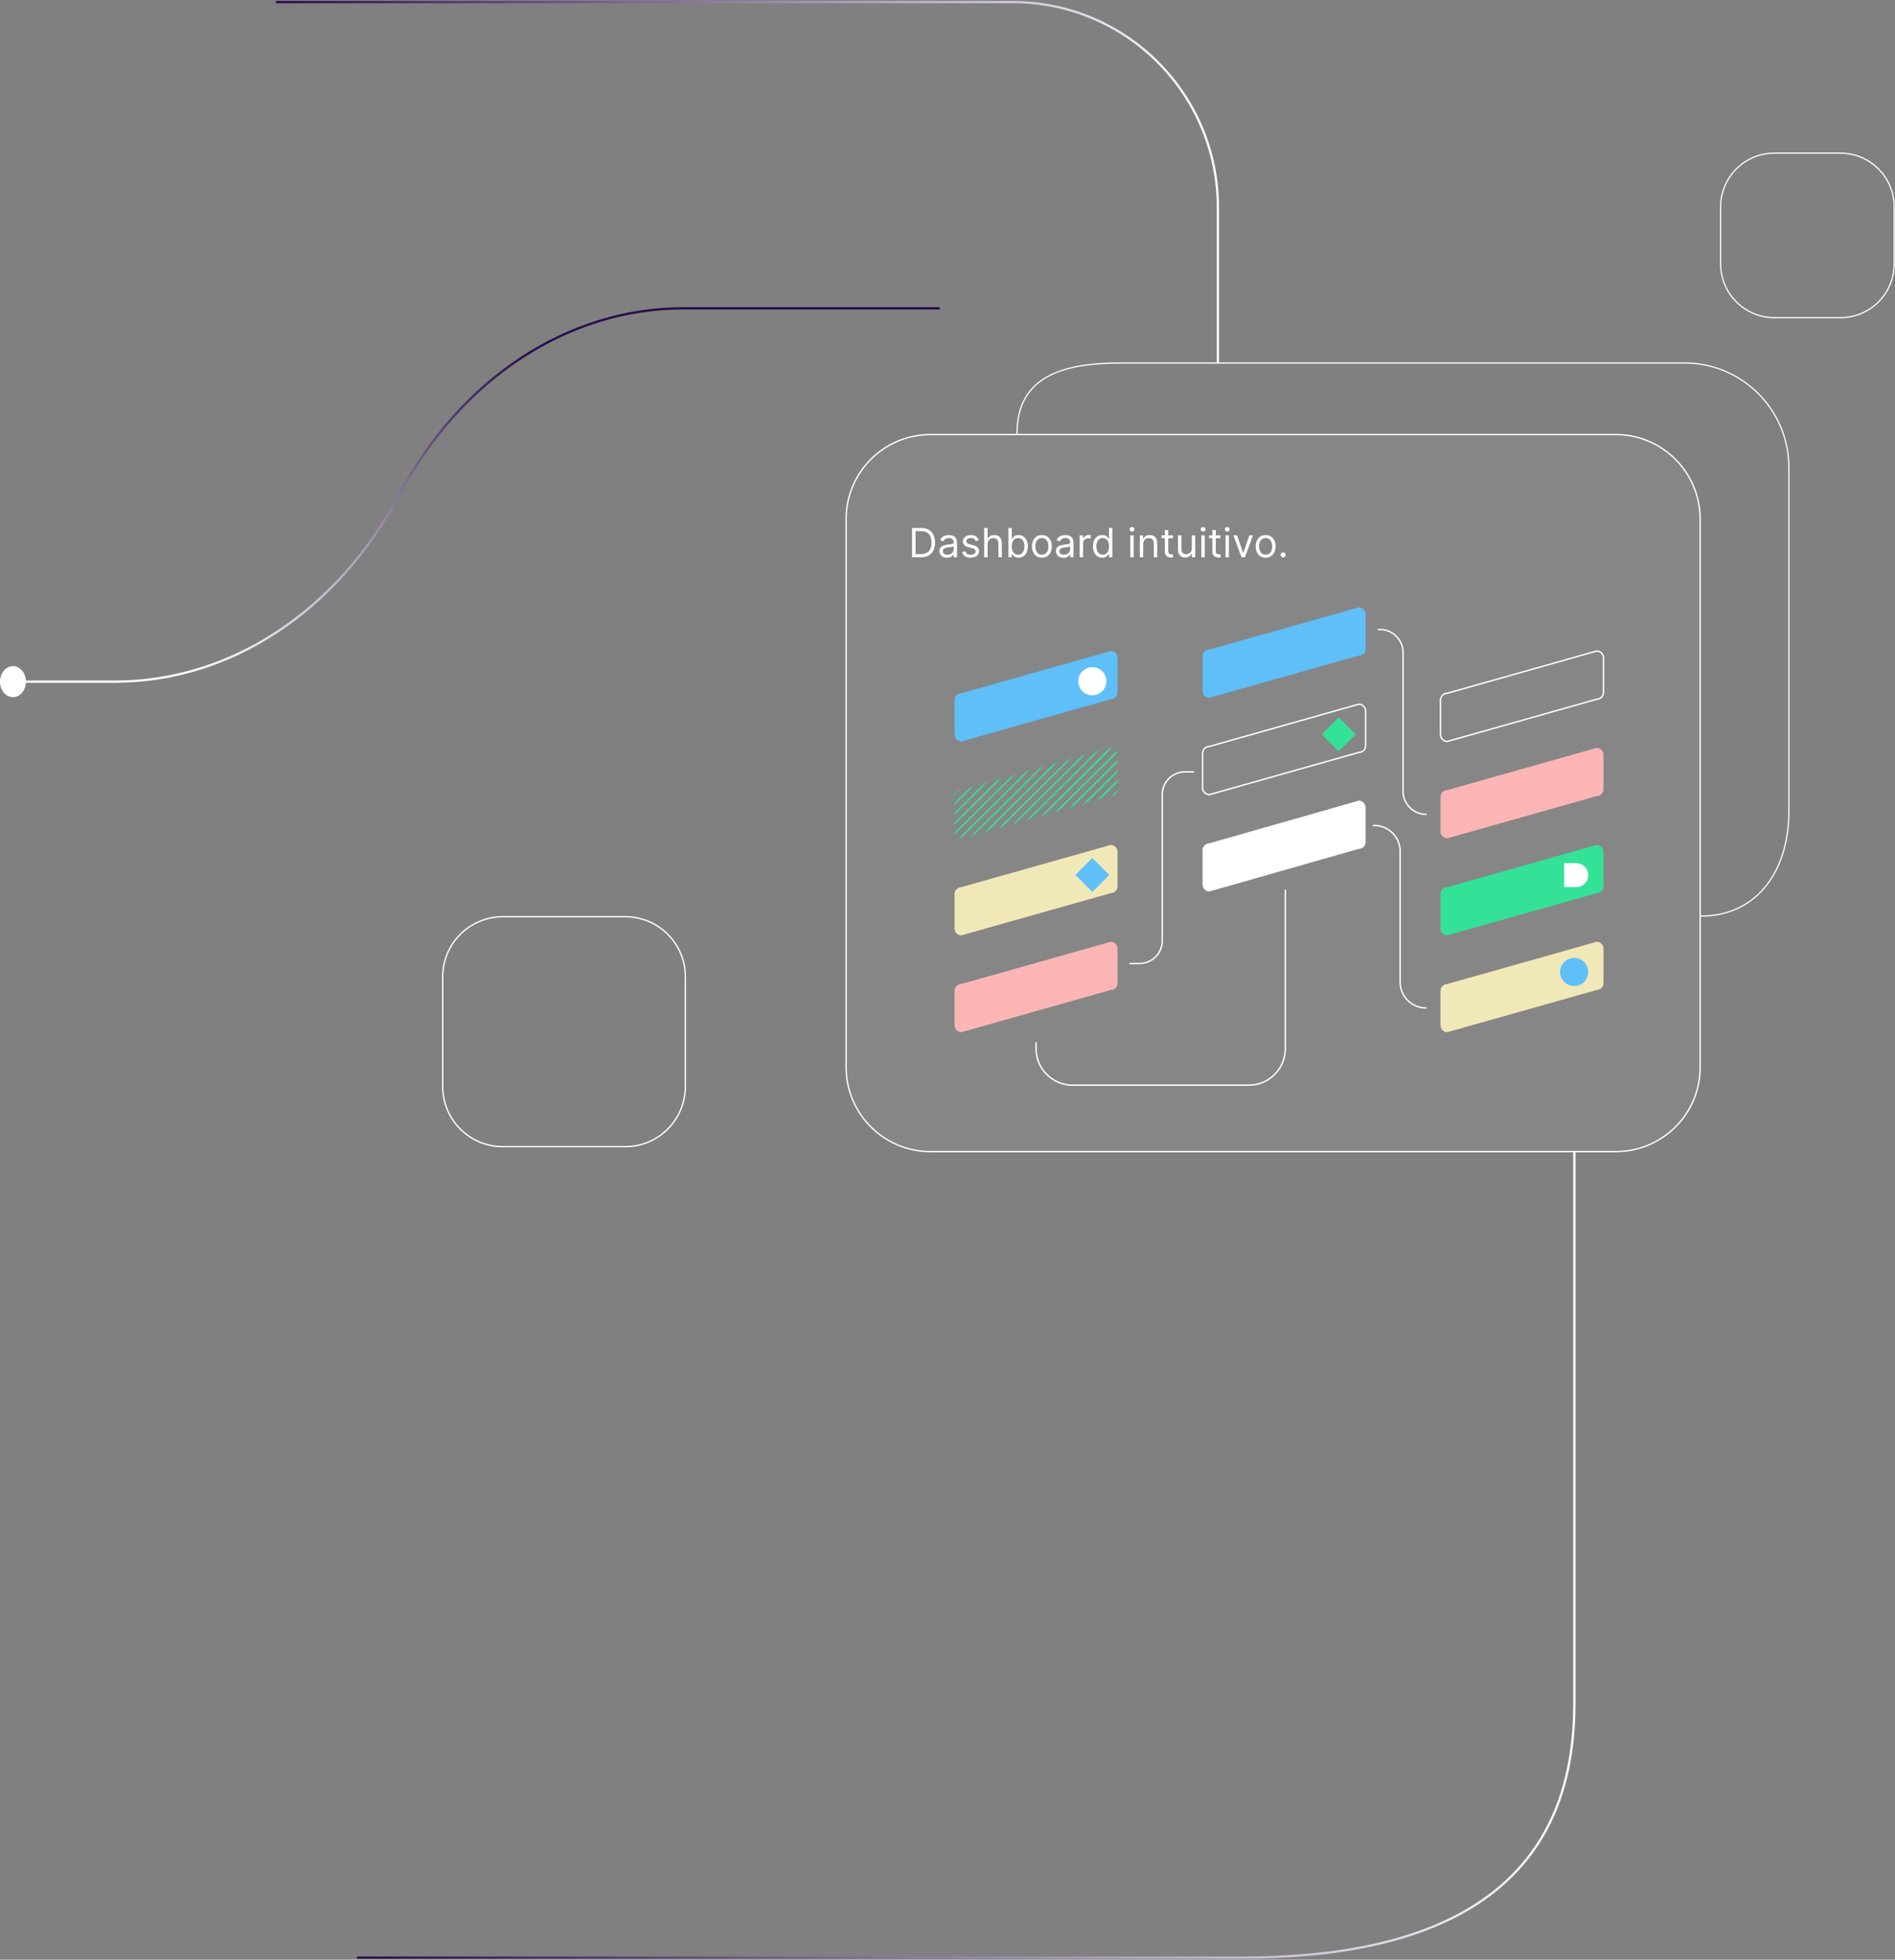 <svg width="916" height="947" viewBox="0 0 916 947" fill="none" xmlns="http://www.w3.org/2000/svg">
<rect x="0" y="0" width="916" height="947" fill="#808080" stroke="none"/>
<path d="M889.601 153.5H857.701C843.401 153.5 831.701 141.9 831.701 127.5V100C831.701 85.7 843.301 74 857.701 74H889.601C903.901 74 915.601 85.6 915.601 100V127.5C915.601 141.9 904.001 153.5 889.601 153.5Z" stroke="white" stroke-width="0.586" stroke-miterlimit="10" stroke-linecap="round" stroke-linejoin="round"/>
<path d="M302.3 554.1H243C227 554.1 214 541.1 214 525.1V472C214 456 227 443 243 443H302.3C318.3 443 331.3 456 331.3 472V525.1C331.2 541.1 318.3 554.1 302.3 554.1Z" stroke="white" stroke-width="0.648" stroke-miterlimit="10" stroke-linecap="round" stroke-linejoin="round"/>
<path d="M491.6 209.5C491.6 181.6 514.2 175.4 542.1 175.4H814.2C842.1 175.4 864.699 198 864.699 225.9V392.2C864.699 420.1 849.9 442.7 822 442.7" stroke="white" stroke-width="0.586" stroke-miterlimit="10" stroke-linecap="round" stroke-linejoin="round"/>
<path d="M133.801 1H489.501C544.301 1 588.701 45.4 588.701 100.2V175.1" stroke="url(#paint0_linear_2011_3820)" stroke-width="1.102" stroke-miterlimit="10" stroke-linecap="round" stroke-linejoin="round"/>
<path d="M6.271 329.4H55.597C111.277 329.4 163.027 295.4 192.874 239.2C222.72 183 274.554 149 330.151 149H453.8" stroke="url(#paint1_linear_2011_3820)" stroke-width="1.102" stroke-miterlimit="10" stroke-linecap="round" stroke-linejoin="round"/>
<path d="M6.27 336.9C9.733 336.9 12.54 333.543 12.54 329.4C12.54 325.258 9.733 321.9 6.27 321.9C2.807 321.9 0 325.258 0 329.4C0 333.543 2.807 336.9 6.27 336.9Z" fill="white"/>
<path d="M173 946H600.425C689.146 946 761 917.5 761 823.5V557" stroke="url(#paint2_linear_2011_3820)" stroke-width="1.102" stroke-miterlimit="10" stroke-linecap="round" stroke-linejoin="round"/>
<path opacity="0.05" d="M781 556.5H449.8C427.2 556.5 409 538.2 409 515.7V250.8C409 228.2 427.3 210 449.8 210H781C803.6 210 821.8 228.3 821.8 250.8V515.7C821.9 538.2 803.6 556.5 781 556.5Z" fill="white"/>
<path d="M781 556.5H449.8C427.2 556.5 409 538.2 409 515.7V250.8C409 228.2 427.3 210 449.8 210H781C803.6 210 821.8 228.3 821.8 250.8V515.7C821.9 538.2 803.6 556.5 781 556.5Z" stroke="white" stroke-width="0.648" stroke-miterlimit="10" stroke-linecap="round" stroke-linejoin="round"/>
<path d="M445.221 269.29H440.855V255.142H445.414C446.787 255.142 447.961 255.425 448.937 255.992C449.914 256.554 450.662 257.362 451.183 258.417C451.703 259.467 451.963 260.724 451.963 262.188C451.963 263.662 451.701 264.931 451.176 265.995C450.651 267.054 449.886 267.869 448.882 268.44C447.878 269.007 446.658 269.29 445.221 269.29ZM442.568 267.77H445.11C446.28 267.77 447.249 267.545 448.019 267.093C448.788 266.642 449.361 265.999 449.739 265.166C450.116 264.332 450.305 263.34 450.305 262.188C450.305 261.046 450.119 260.063 449.746 259.239C449.373 258.41 448.815 257.774 448.074 257.332C447.332 256.885 446.409 256.662 445.304 256.662H442.568V267.77ZM457.738 269.539C457.066 269.539 456.456 269.412 455.908 269.159C455.36 268.901 454.924 268.53 454.602 268.047C454.28 267.558 454.119 266.969 454.119 266.278C454.119 265.67 454.238 265.177 454.478 264.8C454.717 264.417 455.037 264.118 455.438 263.902C455.839 263.685 456.281 263.524 456.764 263.418C457.253 263.308 457.743 263.22 458.236 263.156C458.881 263.073 459.403 263.011 459.804 262.969C460.209 262.923 460.504 262.847 460.688 262.741C460.877 262.635 460.971 262.451 460.971 262.188V262.133C460.971 261.452 460.785 260.922 460.412 260.544C460.043 260.167 459.484 259.978 458.733 259.978C457.955 259.978 457.345 260.148 456.903 260.489C456.46 260.83 456.15 261.194 455.97 261.581L454.422 261.028C454.699 260.383 455.067 259.881 455.528 259.522C455.993 259.158 456.5 258.905 457.048 258.762C457.6 258.615 458.144 258.541 458.678 258.541C459.019 258.541 459.41 258.582 459.852 258.665C460.299 258.744 460.73 258.907 461.144 259.156C461.563 259.404 461.911 259.78 462.187 260.282C462.464 260.784 462.602 261.456 462.602 262.299V269.29H460.971V267.853H460.889C460.778 268.083 460.594 268.33 460.336 268.592C460.078 268.855 459.735 269.078 459.307 269.262C458.878 269.447 458.356 269.539 457.738 269.539ZM457.987 268.074C458.632 268.074 459.175 267.948 459.617 267.694C460.064 267.441 460.4 267.114 460.626 266.713C460.856 266.313 460.971 265.891 460.971 265.449V263.957C460.902 264.04 460.75 264.116 460.515 264.185C460.285 264.249 460.018 264.307 459.714 264.358C459.415 264.404 459.122 264.445 458.837 264.482C458.556 264.514 458.328 264.542 458.153 264.565C457.729 264.62 457.333 264.71 456.965 264.834C456.601 264.954 456.306 265.136 456.08 265.38C455.859 265.619 455.749 265.946 455.749 266.361C455.749 266.927 455.958 267.356 456.377 267.646C456.801 267.931 457.338 268.074 457.987 268.074ZM473.094 261.056L471.629 261.47C471.537 261.226 471.401 260.989 471.221 260.758C471.046 260.524 470.807 260.33 470.503 260.178C470.199 260.026 469.81 259.95 469.335 259.95C468.686 259.95 468.145 260.1 467.712 260.399C467.284 260.694 467.07 261.069 467.07 261.525C467.07 261.931 467.217 262.251 467.512 262.485C467.806 262.72 468.267 262.916 468.893 263.073L470.468 263.46C471.417 263.69 472.124 264.042 472.589 264.516C473.054 264.986 473.287 265.592 473.287 266.333C473.287 266.941 473.112 267.485 472.762 267.964C472.417 268.443 471.933 268.82 471.311 269.097C470.689 269.373 469.966 269.511 469.142 269.511C468.06 269.511 467.164 269.276 466.455 268.806C465.746 268.337 465.296 267.651 465.108 266.748L466.655 266.361C466.802 266.932 467.081 267.36 467.491 267.646C467.905 267.931 468.447 268.074 469.114 268.074C469.874 268.074 470.478 267.913 470.924 267.591C471.376 267.264 471.601 266.872 471.601 266.416C471.601 266.048 471.472 265.739 471.214 265.491C470.957 265.237 470.561 265.048 470.026 264.924L468.258 264.51C467.286 264.279 466.572 263.922 466.116 263.439C465.665 262.951 465.439 262.34 465.439 261.608C465.439 261.009 465.607 260.48 465.944 260.019C466.284 259.559 466.747 259.197 467.332 258.935C467.922 258.672 468.589 258.541 469.335 258.541C470.386 258.541 471.21 258.771 471.809 259.232C472.412 259.692 472.84 260.3 473.094 261.056ZM477.371 262.907V269.29H475.741V255.142H477.371V260.337H477.51C477.758 259.789 478.131 259.354 478.629 259.031C479.131 258.704 479.798 258.541 480.632 258.541C481.355 258.541 481.988 258.686 482.532 258.976C483.075 259.262 483.497 259.702 483.796 260.296C484.1 260.885 484.252 261.636 484.252 262.548V269.29H482.622V262.658C482.622 261.815 482.403 261.164 481.965 260.703C481.532 260.238 480.931 260.005 480.162 260.005C479.628 260.005 479.149 260.118 478.725 260.344C478.306 260.57 477.975 260.899 477.731 261.332C477.491 261.765 477.371 262.29 477.371 262.907ZM487.456 269.29V255.142H489.086V260.365H489.224C489.344 260.18 489.51 259.946 489.721 259.66C489.938 259.37 490.246 259.112 490.647 258.886C491.052 258.656 491.6 258.541 492.291 258.541C493.185 258.541 493.972 258.764 494.654 259.211C495.336 259.658 495.867 260.291 496.25 261.111C496.632 261.931 496.823 262.898 496.823 264.012C496.823 265.136 496.632 266.11 496.25 266.934C495.867 267.754 495.338 268.39 494.661 268.841C493.984 269.288 493.203 269.511 492.319 269.511C491.637 269.511 491.092 269.398 490.682 269.173C490.272 268.942 489.956 268.682 489.735 268.392C489.514 268.097 489.344 267.853 489.224 267.66H489.031V269.29H487.456ZM489.058 263.985C489.058 264.786 489.176 265.493 489.411 266.105C489.645 266.713 489.989 267.19 490.44 267.535C490.891 267.876 491.444 268.047 492.098 268.047C492.779 268.047 493.348 267.867 493.804 267.508C494.265 267.144 494.61 266.656 494.84 266.043C495.075 265.426 495.193 264.74 495.193 263.985C495.193 263.238 495.078 262.566 494.847 261.967C494.622 261.364 494.279 260.887 493.818 260.537C493.362 260.183 492.789 260.005 492.098 260.005C491.435 260.005 490.877 260.174 490.426 260.51C489.975 260.841 489.634 261.307 489.404 261.905C489.173 262.499 489.058 263.192 489.058 263.985ZM503.628 269.511C502.67 269.511 501.829 269.283 501.106 268.827C500.388 268.371 499.826 267.733 499.421 266.914C499.02 266.094 498.82 265.136 498.82 264.04C498.82 262.935 499.02 261.97 499.421 261.145C499.826 260.321 500.388 259.681 501.106 259.225C501.829 258.769 502.67 258.541 503.628 258.541C504.586 258.541 505.424 258.769 506.142 259.225C506.865 259.681 507.427 260.321 507.828 261.145C508.233 261.97 508.436 262.935 508.436 264.04C508.436 265.136 508.233 266.094 507.828 266.914C507.427 267.733 506.865 268.371 506.142 268.827C505.424 269.283 504.586 269.511 503.628 269.511ZM503.628 268.047C504.355 268.047 504.954 267.86 505.424 267.487C505.893 267.114 506.241 266.623 506.467 266.016C506.693 265.408 506.805 264.749 506.805 264.04C506.805 263.331 506.693 262.67 506.467 262.057C506.241 261.445 505.893 260.95 505.424 260.572C504.954 260.194 504.355 260.005 503.628 260.005C502.9 260.005 502.301 260.194 501.831 260.572C501.362 260.95 501.014 261.445 500.788 262.057C500.563 262.67 500.45 263.331 500.45 264.04C500.45 264.749 500.563 265.408 500.788 266.016C501.014 266.623 501.362 267.114 501.831 267.487C502.301 267.86 502.9 268.047 503.628 268.047ZM514.047 269.539C513.374 269.539 512.764 269.412 512.216 269.159C511.668 268.901 511.233 268.53 510.911 268.047C510.588 267.558 510.427 266.969 510.427 266.278C510.427 265.67 510.547 265.177 510.786 264.8C511.026 264.417 511.346 264.118 511.746 263.902C512.147 263.685 512.589 263.524 513.073 263.418C513.561 263.308 514.051 263.22 514.544 263.156C515.189 263.073 515.712 263.011 516.112 262.969C516.518 262.923 516.812 262.847 516.997 262.741C517.185 262.635 517.28 262.451 517.28 262.188V262.133C517.28 261.452 517.093 260.922 516.72 260.544C516.352 260.167 515.792 259.978 515.042 259.978C514.263 259.978 513.653 260.148 513.211 260.489C512.769 260.83 512.458 261.194 512.278 261.581L510.731 261.028C511.007 260.383 511.376 259.881 511.836 259.522C512.301 259.158 512.808 258.905 513.356 258.762C513.909 258.615 514.452 258.541 514.986 258.541C515.327 258.541 515.719 258.582 516.161 258.665C516.607 258.744 517.038 258.907 517.453 259.156C517.872 259.404 518.219 259.78 518.496 260.282C518.772 260.784 518.91 261.456 518.91 262.299V269.29H517.28V267.853H517.197C517.086 268.083 516.902 268.33 516.644 268.592C516.386 268.855 516.043 269.078 515.615 269.262C515.187 269.447 514.664 269.539 514.047 269.539ZM514.296 268.074C514.94 268.074 515.484 267.948 515.926 267.694C516.373 267.441 516.709 267.114 516.934 266.713C517.165 266.313 517.28 265.891 517.28 265.449V263.957C517.211 264.04 517.059 264.116 516.824 264.185C516.594 264.249 516.327 264.307 516.023 264.358C515.723 264.404 515.431 264.445 515.145 264.482C514.864 264.514 514.636 264.542 514.461 264.565C514.038 264.62 513.642 264.71 513.273 264.834C512.909 264.954 512.615 265.136 512.389 265.38C512.168 265.619 512.057 265.946 512.057 266.361C512.057 266.927 512.267 267.356 512.686 267.646C513.11 267.931 513.646 268.074 514.296 268.074ZM521.886 269.29V258.679H523.461V260.282H523.571C523.765 259.757 524.115 259.331 524.622 259.004C525.128 258.677 525.699 258.513 526.335 258.513C526.455 258.513 526.604 258.516 526.784 258.52C526.963 258.525 527.099 258.532 527.191 258.541V260.199C527.136 260.185 527.009 260.164 526.811 260.137C526.618 260.104 526.413 260.088 526.197 260.088C525.681 260.088 525.22 260.197 524.815 260.413C524.414 260.625 524.097 260.92 523.862 261.297C523.631 261.67 523.516 262.096 523.516 262.575V269.29H521.886ZM532.808 269.511C531.923 269.511 531.143 269.288 530.466 268.841C529.789 268.39 529.259 267.754 528.877 266.934C528.495 266.11 528.304 265.136 528.304 264.012C528.304 262.898 528.495 261.931 528.877 261.111C529.259 260.291 529.791 259.658 530.473 259.211C531.154 258.764 531.942 258.541 532.835 258.541C533.526 258.541 534.072 258.656 534.473 258.886C534.878 259.112 535.186 259.37 535.398 259.66C535.615 259.946 535.783 260.18 535.903 260.365H536.041V255.142H537.671V269.29H536.096V267.66H535.903C535.783 267.853 535.612 268.097 535.391 268.392C535.17 268.682 534.855 268.942 534.445 269.173C534.035 269.398 533.489 269.511 532.808 269.511ZM533.029 268.047C533.683 268.047 534.235 267.876 534.687 267.535C535.138 267.19 535.481 266.713 535.716 266.105C535.951 265.493 536.068 264.786 536.068 263.985C536.068 263.192 535.953 262.499 535.723 261.905C535.493 261.307 535.152 260.841 534.701 260.51C534.249 260.174 533.692 260.005 533.029 260.005C532.338 260.005 531.762 260.183 531.302 260.537C530.846 260.887 530.503 261.364 530.272 261.967C530.047 262.566 529.934 263.238 529.934 263.985C529.934 264.74 530.049 265.426 530.279 266.043C530.514 266.656 530.86 267.144 531.316 267.508C531.776 267.867 532.347 268.047 533.029 268.047ZM546.355 269.29V258.679H547.985V269.29H546.355ZM547.184 256.911C546.866 256.911 546.592 256.802 546.362 256.586C546.136 256.369 546.023 256.109 546.023 255.805C546.023 255.501 546.136 255.241 546.362 255.025C546.592 254.808 546.866 254.7 547.184 254.7C547.501 254.7 547.773 254.808 547.999 255.025C548.229 255.241 548.344 255.501 548.344 255.805C548.344 256.109 548.229 256.369 547.999 256.586C547.773 256.802 547.501 256.911 547.184 256.911ZM552.601 262.907V269.29H550.971V258.679H552.546V260.337H552.684C552.933 259.798 553.311 259.365 553.817 259.038C554.324 258.707 554.978 258.541 555.779 258.541C556.498 258.541 557.126 258.688 557.665 258.983C558.204 259.273 558.623 259.715 558.922 260.309C559.222 260.899 559.371 261.645 559.371 262.548V269.29H557.741V262.658C557.741 261.825 557.525 261.175 557.092 260.71C556.659 260.24 556.065 260.005 555.309 260.005C554.789 260.005 554.324 260.118 553.914 260.344C553.509 260.57 553.189 260.899 552.954 261.332C552.719 261.765 552.601 262.29 552.601 262.907ZM566.965 258.679V260.061H561.466V258.679H566.965ZM563.069 256.137H564.699V266.25C564.699 266.711 564.766 267.056 564.9 267.287C565.038 267.512 565.213 267.664 565.425 267.743C565.641 267.816 565.869 267.853 566.109 267.853C566.288 267.853 566.436 267.844 566.551 267.826C566.666 267.802 566.758 267.784 566.827 267.77L567.159 269.235C567.048 269.276 566.894 269.318 566.696 269.359C566.498 269.405 566.247 269.428 565.943 269.428C565.482 269.428 565.031 269.329 564.589 269.131C564.151 268.933 563.787 268.631 563.497 268.226C563.212 267.821 563.069 267.31 563.069 266.693V256.137ZM576.105 264.952V258.679H577.735V269.29H576.105V267.494H575.994C575.745 268.033 575.359 268.491 574.834 268.869C574.309 269.242 573.645 269.428 572.844 269.428C572.181 269.428 571.591 269.283 571.076 268.993C570.56 268.698 570.154 268.256 569.86 267.667C569.565 267.073 569.418 266.324 569.418 265.421V258.679H571.048V265.311C571.048 266.085 571.264 266.702 571.697 267.162C572.135 267.623 572.692 267.853 573.369 267.853C573.774 267.853 574.186 267.75 574.606 267.542C575.029 267.335 575.384 267.017 575.669 266.589C575.96 266.161 576.105 265.615 576.105 264.952ZM580.721 269.29V258.679H582.351V269.29H580.721ZM581.55 256.911C581.232 256.911 580.958 256.802 580.728 256.586C580.502 256.369 580.389 256.109 580.389 255.805C580.389 255.501 580.502 255.241 580.728 255.025C580.958 254.808 581.232 254.7 581.55 254.7C581.868 254.7 582.14 254.808 582.365 255.025C582.595 255.241 582.711 255.501 582.711 255.805C582.711 256.109 582.595 256.369 582.365 256.586C582.14 256.802 581.868 256.911 581.55 256.911ZM589.952 258.679V260.061H584.453V258.679H589.952ZM586.056 256.137H587.686V266.25C587.686 266.711 587.753 267.056 587.887 267.287C588.025 267.512 588.2 267.664 588.412 267.743C588.628 267.816 588.856 267.853 589.095 267.853C589.275 267.853 589.422 267.844 589.538 267.826C589.653 267.802 589.745 267.784 589.814 267.77L590.146 269.235C590.035 269.276 589.881 269.318 589.683 269.359C589.485 269.405 589.234 269.428 588.93 269.428C588.469 269.428 588.018 269.329 587.576 269.131C587.138 268.933 586.774 268.631 586.484 268.226C586.199 267.821 586.056 267.31 586.056 266.693V256.137ZM592.404 269.29V258.679H594.035V269.29H592.404ZM593.233 256.911C592.916 256.911 592.642 256.802 592.411 256.586C592.186 256.369 592.073 256.109 592.073 255.805C592.073 255.501 592.186 255.241 592.411 255.025C592.642 254.808 592.916 254.7 593.233 254.7C593.551 254.7 593.823 254.808 594.049 255.025C594.279 255.241 594.394 255.501 594.394 255.805C594.394 256.109 594.279 256.369 594.049 256.586C593.823 256.802 593.551 256.911 593.233 256.911ZM605.698 258.679L601.774 269.29H600.116L596.192 258.679H597.96L600.889 267.135H601L603.929 258.679H605.698ZM611.78 269.511C610.822 269.511 609.982 269.283 609.259 268.827C608.54 268.371 607.978 267.733 607.573 266.914C607.172 266.094 606.972 265.136 606.972 264.04C606.972 262.935 607.172 261.97 607.573 261.145C607.978 260.321 608.54 259.681 609.259 259.225C609.982 258.769 610.822 258.541 611.78 258.541C612.738 258.541 613.576 258.769 614.295 259.225C615.018 259.681 615.58 260.321 615.98 261.145C616.386 261.97 616.588 262.935 616.588 264.04C616.588 265.136 616.386 266.094 615.98 266.914C615.58 267.733 615.018 268.371 614.295 268.827C613.576 269.283 612.738 269.511 611.78 269.511ZM611.78 268.047C612.508 268.047 613.107 267.86 613.576 267.487C614.046 267.114 614.394 266.623 614.619 266.016C614.845 265.408 614.958 264.749 614.958 264.04C614.958 263.331 614.845 262.67 614.619 262.057C614.394 261.445 614.046 260.95 613.576 260.572C613.107 260.194 612.508 260.005 611.78 260.005C611.052 260.005 610.454 260.194 609.984 260.572C609.514 260.95 609.167 261.445 608.941 262.057C608.715 262.67 608.602 263.331 608.602 264.04C608.602 264.749 608.715 265.408 608.941 266.016C609.167 266.623 609.514 267.114 609.984 267.487C610.454 267.86 611.052 268.047 611.78 268.047ZM620.265 269.401C619.924 269.401 619.632 269.279 619.388 269.034C619.144 268.79 619.022 268.498 619.022 268.157C619.022 267.816 619.144 267.524 619.388 267.28C619.632 267.036 619.924 266.914 620.265 266.914C620.606 266.914 620.898 267.036 621.142 267.28C621.387 267.524 621.509 267.816 621.509 268.157C621.509 268.383 621.451 268.59 621.336 268.779C621.225 268.968 621.076 269.12 620.887 269.235C620.703 269.345 620.495 269.401 620.265 269.401Z" fill="white"/>
<path d="M536.9 337.9L464.7 358.3C462.9 358.3 461.4 356.8 461.4 355V338.3C461.4 336.5 462.9 335 464.7 335L536.9 314.6C538.7 314.6 540.2 316.1 540.2 317.9V334.6C540.2 336.4 538.7 337.9 536.9 337.9Z" fill="#5FBFF9"/>
<path d="M536.9 431.6L464.7 452C462.9 452 461.4 450.5 461.4 448.7V432C461.4 430.2 462.9 428.7 464.7 428.7L536.9 408.3C538.7 408.3 540.2 409.8 540.2 411.6V428.3C540.2 430.1 538.7 431.6 536.9 431.6Z" fill="#F1E8B8"/>
<path d="M536.9 478.4L464.7 498.8C462.9 498.8 461.4 497.3 461.4 495.5V478.8C461.4 477 462.9 475.5 464.7 475.5L536.9 455.1C538.7 455.1 540.2 456.6 540.2 458.4V475.1C540.2 476.9 538.7 478.4 536.9 478.4Z" fill="#FCB5B5"/>
<path d="M771.8 337.9L699.6 358.3C697.8 358.3 696.3 356.8 696.3 355V338.3C696.3 336.5 697.8 335 699.6 335L771.8 314.6C773.6 314.6 775.1 316.1 775.1 317.9V334.6C775.1 336.4 773.6 337.9 771.8 337.9Z" stroke="white" stroke-width="0.684" stroke-miterlimit="10" stroke-linecap="round" stroke-linejoin="round"/>
<path d="M771.8 384.7L699.6 405.1C697.8 405.1 696.3 403.6 696.3 401.8V385.1C696.3 383.3 697.8 381.8 699.6 381.8L771.8 361.4C773.6 361.4 775.1 362.9 775.1 364.7V381.4C775.1 383.2 773.6 384.7 771.8 384.7Z" fill="#FCB5B5"/>
<path d="M771.8 431.6L699.6 452C697.8 452 696.3 450.5 696.3 448.7V432C696.3 430.2 697.8 428.7 699.6 428.7L771.8 408.3C773.6 408.3 775.1 409.8 775.1 411.6V428.3C775.1 430.1 773.6 431.6 771.8 431.6Z" fill="#33E297"/>
<path d="M771.8 478.4L699.6 498.8C697.8 498.8 696.3 497.3 696.3 495.5V478.8C696.3 477 697.8 475.5 699.6 475.5L771.8 455.1C773.6 455.1 775.1 456.6 775.1 458.4V475.1C775.1 476.9 773.6 478.4 771.8 478.4Z" fill="#F1E8B8"/>
<path d="M656.8 316.8L584.6 337.2C582.8 337.2 581.3 335.7 581.3 333.9V317.2C581.3 315.4 582.8 313.9 584.6 313.9L656.8 293.5C658.6 293.5 660.1 295 660.1 296.8V313.5C660.2 315.3 658.7 316.8 656.8 316.8Z" fill="#5FBFF9"/>
<path d="M656.8 363.6L584.6 384C582.8 384 581.3 382.5 581.3 380.7V364C581.3 362.2 582.8 360.7 584.6 360.7L656.8 340.3C658.6 340.3 660.1 341.8 660.1 343.6V360.3C660.2 362.1 658.7 363.6 656.8 363.6Z" stroke="white" stroke-width="0.684" stroke-miterlimit="10" stroke-linecap="round" stroke-linejoin="round"/>
<path d="M656.8 410.2L584.6 430.8C582.8 430.8 581.3 429.3 581.3 427.5V410.8C581.3 409 582.8 407.5 584.6 407.5L656.8 386.9C658.6 386.9 660.1 388.4 660.1 390.2V406.9C660.2 408.7 658.7 410.2 656.8 410.2Z" fill="white"/>
<mask id="mask0_2011_3820" style="mask-type:luminance" maskUnits="userSpaceOnUse" x="461" y="361" width="80" height="45">
<path d="M536.9 384.7L464.7 405.1C462.9 405.1 461.4 403.6 461.4 401.8V385.1C461.4 383.3 462.9 381.8 464.7 381.8L536.9 361.4C538.7 361.4 540.2 362.9 540.2 364.7V381.4C540.2 383.2 538.7 384.7 536.9 384.7Z" fill="white"/>
</mask>
<g mask="url(#mask0_2011_3820)">
<path d="M549.9 277.2L457.3 369L456.8 368.5L549.3 276.7L549.9 277.2Z" fill="#33E297"/>
<path d="M549.9 282L457.3 373.8L456.8 373.3L549.3 281.5L549.9 282Z" fill="#33E297"/>
<path d="M549.9 286.8L457.3 378.6L456.8 378.1L549.3 286.3L549.9 286.8Z" fill="#33E297"/>
<path d="M549.9 291.6L457.3 383.4L456.8 382.9L549.3 291.1L549.9 291.6Z" fill="#33E297"/>
<path d="M549.9 296.4L457.3 388.2L456.8 387.7L549.3 295.9L549.9 296.4Z" fill="#33E297"/>
<path d="M549.9 301.2L457.3 393L456.8 392.5L549.3 300.7L549.9 301.2Z" fill="#33E297"/>
<path d="M549.9 306L457.3 397.8L456.8 397.3L549.3 305.5L549.9 306Z" fill="#33E297"/>
<path d="M549.9 310.8L457.3 402.6L456.8 402.1L549.3 310.3L549.9 310.8Z" fill="#33E297"/>
<path d="M549.9 315.6L457.3 407.4L456.8 406.9L549.3 315.1L549.9 315.6Z" fill="#33E297"/>
<path d="M549.9 320.4L457.3 412.2L456.8 411.7L549.3 319.9L549.9 320.4Z" fill="#33E297"/>
<path d="M549.9 325.2L457.3 417L456.8 416.5L549.3 324.7L549.9 325.2Z" fill="#33E297"/>
<path d="M549.9 329.9L457.3 421.7L456.8 421.2L549.3 329.4L549.9 329.9Z" fill="#33E297"/>
<path d="M549.9 334.7L457.3 426.5L456.8 426L549.3 334.2L549.9 334.7Z" fill="#33E297"/>
<path d="M549.9 339.5L457.3 431.3L456.8 430.8L549.3 339L549.9 339.5Z" fill="#33E297"/>
<path d="M549.9 344.3L457.3 436.1L456.8 435.6L549.3 343.8L549.9 344.3Z" fill="#33E297"/>
<path d="M549.9 349.2L457.3 440.9L456.8 440.4L549.3 348.6L549.9 349.2Z" fill="#33E297"/>
<path d="M549.9 354L457.3 445.7L456.8 445.2L549.3 353.4L549.9 354Z" fill="#33E297"/>
<path d="M549.9 358.8L457.3 450.5L456.8 450L549.3 358.2L549.9 358.8Z" fill="#33E297"/>
<path d="M549.9 363.6L457.3 455.3L456.8 454.8L549.3 363L549.9 363.6Z" fill="#33E297"/>
<path d="M549.9 368.4L457.3 460.1L456.8 459.6L549.3 367.8L549.9 368.4Z" fill="#33E297"/>
<path d="M549.9 373.2L457.3 464.9L456.8 464.4L549.3 372.6L549.9 373.2Z" fill="#33E297"/>
</g>
<path d="M546.2 465.6H550.8C556.9 465.6 561.8 460.7 561.8 454.6V384C561.8 377.9 566.7 373 572.8 373H577" stroke="white" stroke-width="0.684" stroke-miterlimit="10" stroke-linecap="round" stroke-linejoin="round"/>
<path d="M666.2 304.2H667.1C673.2 304.2 678.2 309.2 678.2 315.3V382.4C678.2 388.5 683.2 393.5 689.3 393.5" stroke="white" stroke-width="0.684" stroke-miterlimit="10" stroke-linecap="round" stroke-linejoin="round"/>
<path d="M500.8 503.9V506.7C500.8 516.5 508.7 524.4 518.5 524.4H603.6C613.4 524.4 621.3 516.5 621.3 506.7V430.2" stroke="white" stroke-width="0.684" stroke-miterlimit="10" stroke-linecap="round" stroke-linejoin="round"/>
<path d="M663.8 398.9H664.3C671.2 398.9 676.8 404.5 676.8 411.4V474.6C676.8 481.5 682.4 487.1 689.3 487.1" stroke="white" stroke-width="0.684" stroke-miterlimit="10" stroke-linecap="round" stroke-linejoin="round"/>
<path d="M528 336C531.756 336 534.8 332.955 534.8 329.2C534.8 325.444 531.756 322.4 528 322.4C524.245 322.4 521.2 325.444 521.2 329.2C521.2 332.955 524.245 336 528 336Z" fill="white"/>
<path d="M760.9 476.5C764.655 476.5 767.7 473.455 767.7 469.7C767.7 465.944 764.655 462.9 760.9 462.9C757.144 462.9 754.1 465.944 754.1 469.7C754.1 473.455 757.144 476.5 760.9 476.5Z" fill="#5FBFF9"/>
<path d="M756.1 428.7V417.1H761.9C765.1 417.1 767.7 419.7 767.7 422.9C767.7 426.1 765.1 428.7 761.9 428.7H756.1Z" fill="white"/>
<path d="M536.211 422.811L528.008 414.609L519.806 422.811L528.008 431.014L536.211 422.811Z" fill="#5FBFF9"/>
<path d="M655.324 354.843L647.122 346.641L638.92 354.843L647.122 363.045L655.324 354.843Z" fill="#33E297"/>
<defs>
<linearGradient id="paint0_linear_2011_3820" x1="589.359" y1="88.061" x2="133.292" y2="88.061" gradientUnits="userSpaceOnUse">
<stop stop-color="white"/>
<stop offset="1" stop-color="#2A0C4E"/>
</linearGradient>
<linearGradient id="paint1_linear_2011_3820" x1="230.017" y1="329.99" x2="230.017" y2="148.567" gradientUnits="userSpaceOnUse">
<stop offset="0" stop-color="white"/>
<stop offset="0.878" stop-color="#2A0C4E"/>
</linearGradient>
<linearGradient id="paint2_linear_2011_3820" x1="172.299" y1="751.482" x2="761.834" y2="751.482" gradientUnits="userSpaceOnUse">
<stop stop-color="#2A0C4E"/>
<stop offset="1" stop-color="white"/>
</linearGradient>
</defs>
</svg>
